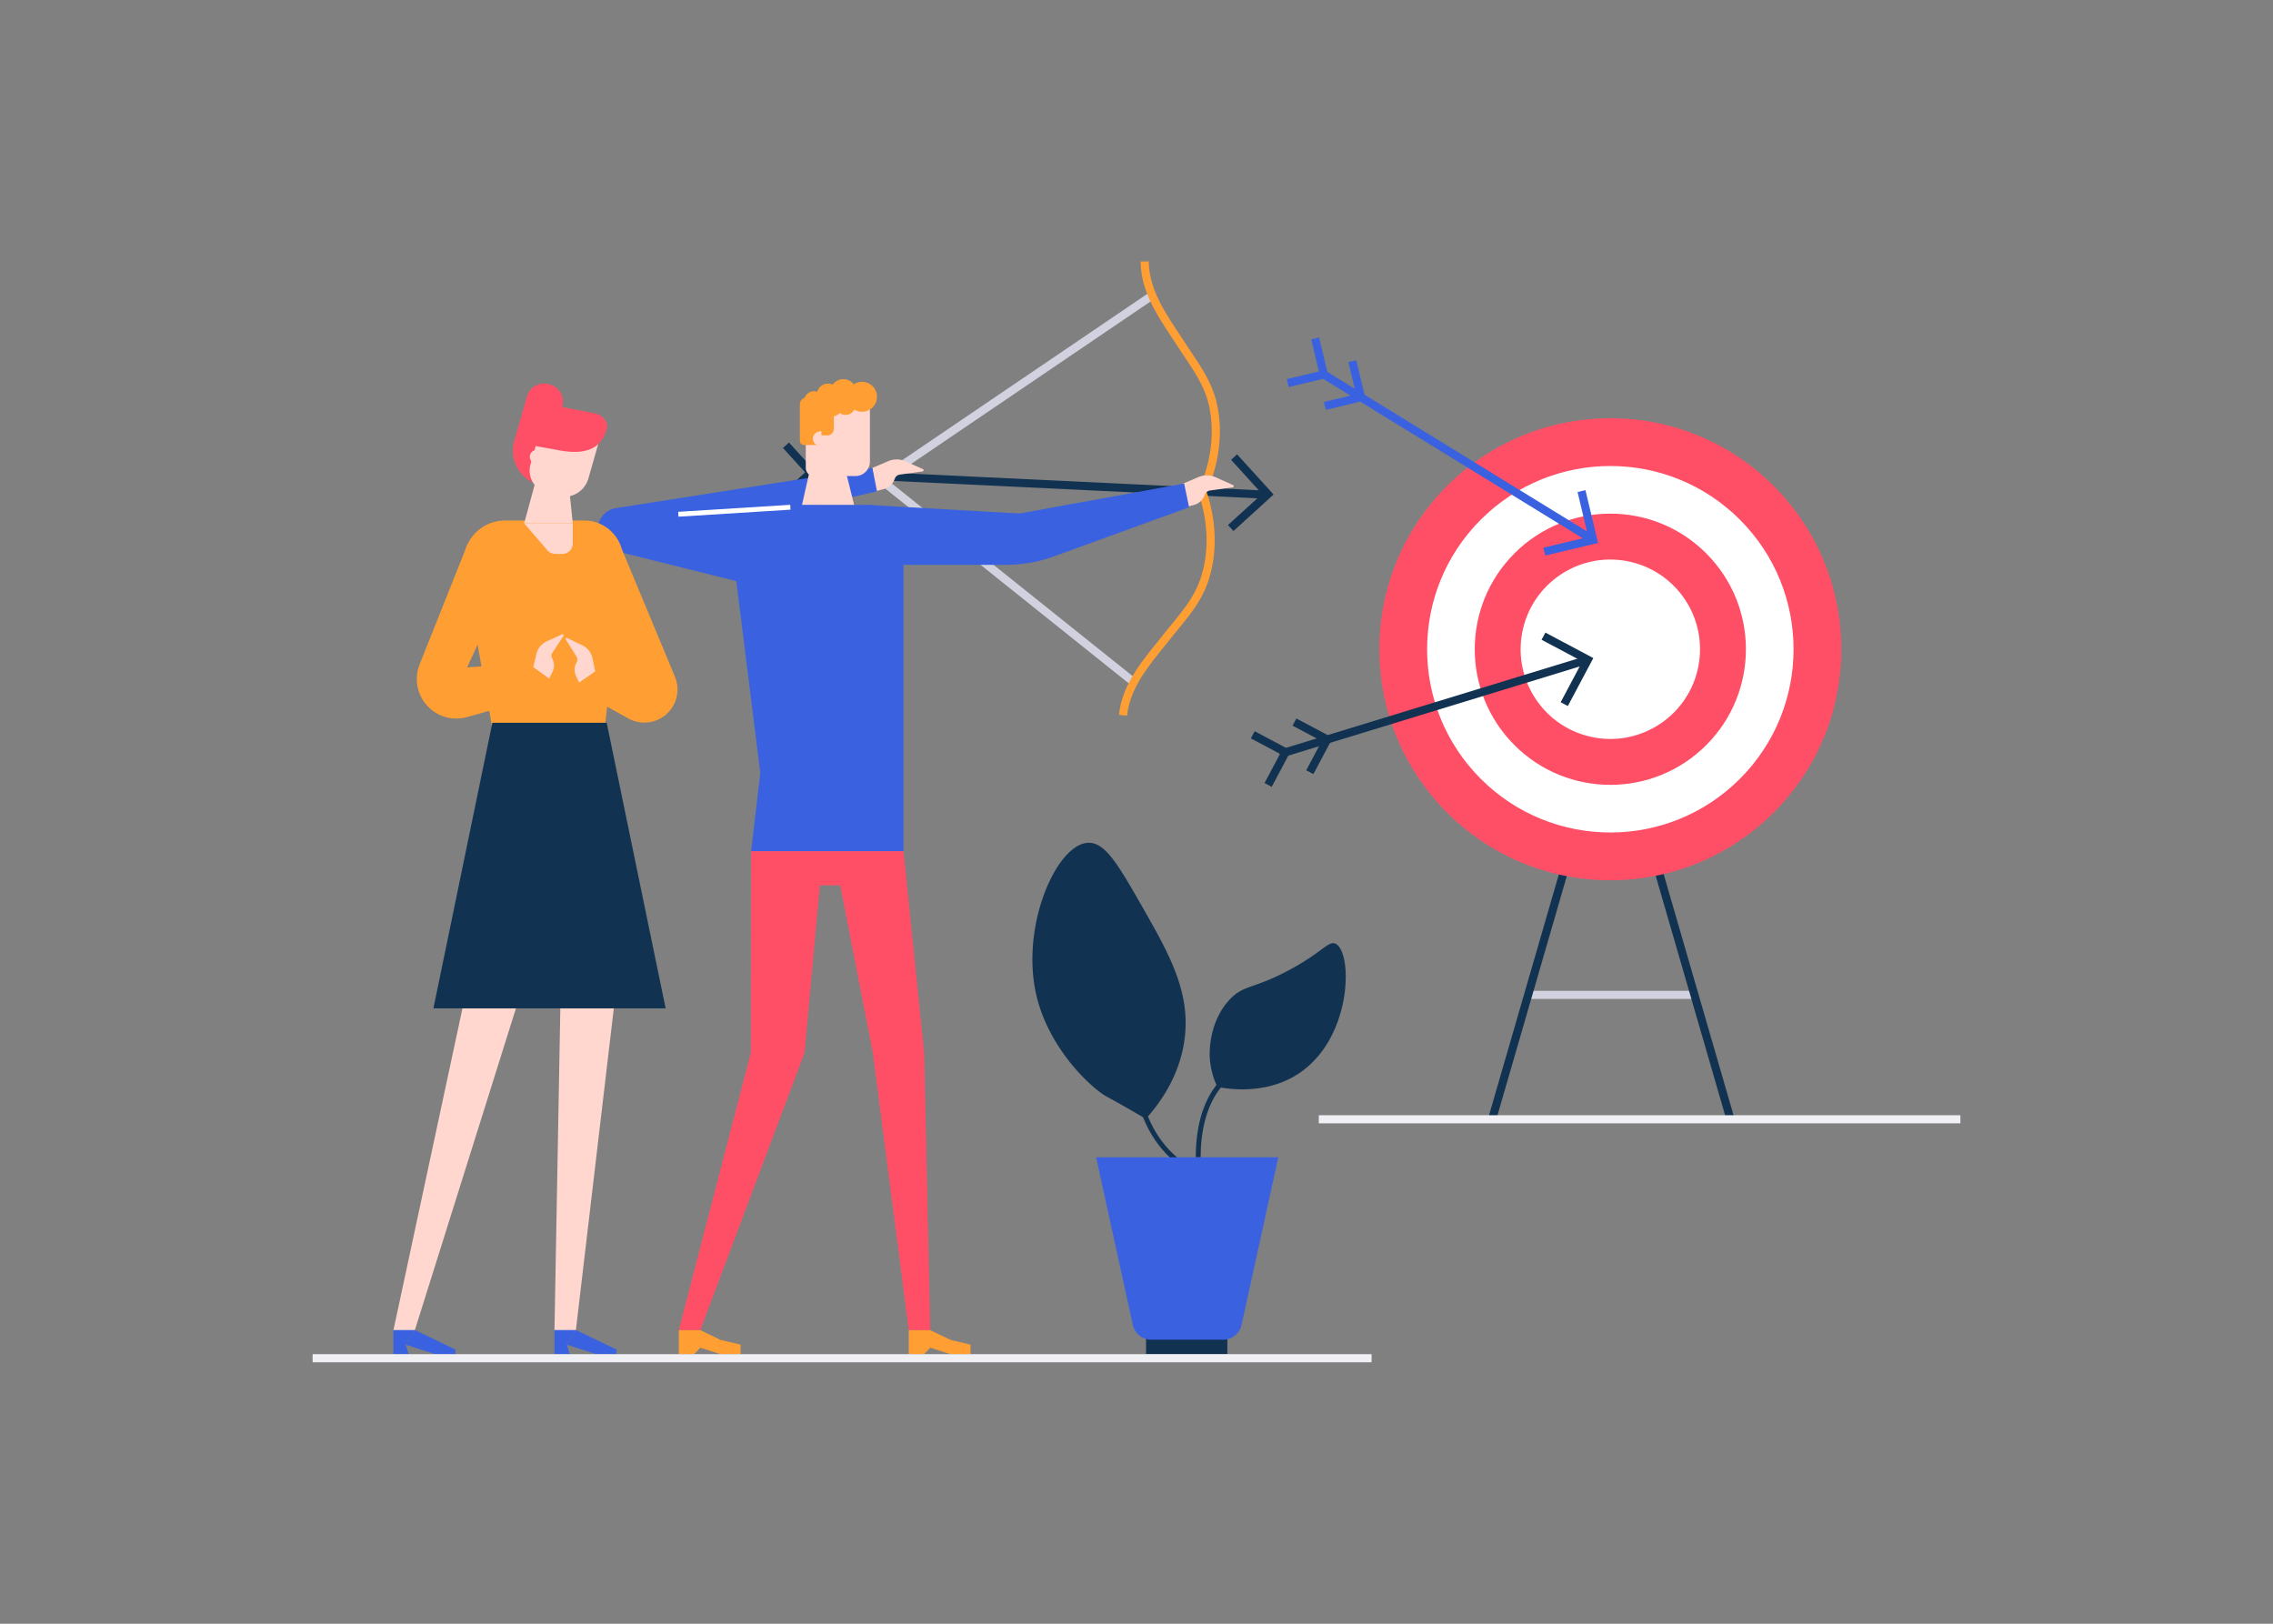 <svg xmlns="http://www.w3.org/2000/svg" viewBox="0 0 1400 1000" id="goal-achievement">
  <rect x="0" y="0" width="1400" height="1000" fill="#808080" stroke="none"/>
  <g id="Illustration">
    <path d="M941.897 610.208h100.951v5H941.897z" style="fill:#d1d1df"></path>
    <path d="M853.45 597.23h183.07v5H853.45z" style="fill:#113251" transform="rotate(-73.835 944.985 599.73)"></path>
    <path d="M1037.39 508.195h5v183.07h-5z" style="fill:#113251" transform="rotate(-16.166 1039.89 599.73)"></path>
    <circle cx="991.846" cy="399.849" r="142.269" style="fill:#ff4f67"></circle>
    <circle cx="991.846" cy="399.849" r="112.857" style="fill:#fff" transform="rotate(-45 991.846 399.849)"></circle>
    <circle cx="991.846" cy="399.849" r="83.514" style="fill:#ff4f67" transform="rotate(-45 991.846 399.849)"></circle>
    <circle cx="991.846" cy="399.849" r="55.241" style="fill:#fff" transform="rotate(-76.717 991.845 399.849)"></circle>
    <path d="M783.987 433.274h195.347v5H783.987z" style="fill:#113251" transform="rotate(-17.013 881.66 435.774)"></path>
    <path d="m965.676 434.808-4.414-2.348 13.349-25.11-25.11-13.349 2.347-4.415 29.525 15.696-15.697 29.526zM808.952 476.74l-4.414-2.348 9.545-17.952-17.955-9.545 2.348-4.415 22.368 11.892-11.892 22.368zM783.274 484.592l-4.414-2.347 9.544-17.953-17.953-9.545 2.347-4.415 22.368 11.892-11.892 22.368z" style="fill:#113251"></path>
    <path d="M892.943 182.142h5v195.347h-5z" style="fill:#3a61df" transform="rotate(-58.437 895.447 279.817)"></path>
    <path d="m951.765 342.165-1.162-4.863 27.66-6.609-6.608-27.66 4.863-1.162 7.771 32.523-32.524 7.771zM816.616 252.413l-1.162-4.863 19.776-4.724-4.725-19.776 4.864-1.162 5.886 24.639-24.639 5.886zM793.737 238.358l-1.162-4.863 19.775-4.725-4.724-19.776 4.863-1.161 5.887 24.639-24.639 5.886z" style="fill:#3a61df"></path>
    <path d="M636.244 156.956h5v281.931h-5z" style="fill:#113251" transform="rotate(-87.267 638.744 297.922)"></path>
    <path d="m759.693 327.053-3.363-3.701 21.046-19.127-19.127-21.045 3.699-3.362 22.49 24.745-24.745 22.49zM500.364 309.248l-3.363-3.7 15.046-13.675-13.674-15.047 3.699-3.362 17.038 18.746-18.746 17.038z" style="fill:#113251"></path>
    <path d="m484.242 308.306-3.364-3.7 15.047-13.675-13.676-15.047 3.7-3.363 17.039 18.746-18.746 17.039z" style="fill:#113251"></path>
    <path d="M696.766 422.096 538.204 295.26l170.093-115.396 2.807 4.138-164.482 111.589 153.267 122.6-3.123 3.905z" style="fill:#d1d1df"></path>
    <path d="m694.21 440.777-4.973-.517c1.855-17.838 12.846-31.471 23.474-44.655 1.37-1.7 2.737-3.395 4.078-5.093 1.64-2.074 3.31-4.112 4.925-6.082 7.075-8.626 13.756-16.773 17.504-27.475 5.61-16.024 5.202-35.467-1.122-53.344l-.34-.962.431-.926c7.996-17.192 10.255-36.508 6.197-52.993-2.709-11.009-8.583-19.754-14.801-29.013a430.598 430.598 0 0 1-4.328-6.53 651.695 651.695 0 0 0-3.57-5.452c-9.326-14.138-18.97-28.757-19.118-46.693l5-.042c.136 16.458 9.365 30.45 18.29 43.982a682.781 682.781 0 0 1 3.6 5.494 416.17 416.17 0 0 0 4.277 6.453c6.472 9.637 12.585 18.739 15.506 30.605 4.252 17.275 2.027 37.398-6.095 55.372 6.373 18.667 6.67 38.91.792 55.7-4.04 11.538-10.994 20.017-18.356 28.995a420.685 420.685 0 0 0-4.869 6.011 667.276 667.276 0 0 1-4.109 5.131c-10.172 12.618-20.69 25.666-22.393 42.034Z" style="fill:#ff9f33"></path>
    <path d="m537.307 288.174 9.765-4.157a13.354 13.354 0 0 1 10.702.106l10.64 4.78a.752.752 0 0 1-.203 1.43l-13.959 1.943a3.901 3.901 0 0 0-3.148 2.588 9.906 9.906 0 0 1-6.8 6.33l-5.164 1.383Z" style="fill:#ffd7cf"></path>
    <path d="m380.24 312.789 157.067-24.615 2.87 14.403-87.815 20.257 30.538 1.62-22.104 35.254-82.5-20.593a13.394 13.394 0 0 1 1.944-26.326Z" style="fill:#3a61df"></path>
    <path d="M502.14 274.776h14.939l9.054 36.413h-32.215l8.222-36.413z" style="fill:#ffd7cf"></path>
    <path d="m462.64 524.215-.204 124.115-44.341 170.858h13.26l63.334-168.604a17.868 17.868 0 0 0 1.066-4.656l9.199-100.676h12.548l20.09 103.077 22.126 170.86h13.26l-3.764-170.86-12.735-124.114Z" style="fill:#ff4f67"></path>
    <path d="M456.139 833.979h-12.393l-12.392-3.997v-10.794l12.392 5.997 12.393 2.923v5.871zM427.498 833.979h-9.397v-14.791h13.253v10.794l-3.856 3.997zM597.762 833.979H585.37l-12.393-3.997v-10.794l12.393 5.997 12.392 2.923v5.871zM569.122 833.979h-9.398v-14.791h13.253v10.794l-3.855 3.997z" style="fill:#ff9f33"></path>
    <path d="m728.313 297.987 9.765-4.157a13.354 13.354 0 0 1 10.702.106l10.64 4.78a.752.752 0 0 1-.204 1.43l-13.958 1.943a3.901 3.901 0 0 0-3.149 2.588 9.906 9.906 0 0 1-6.799 6.33l-5.164 1.383Z" style="fill:#ffd7cf"></path>
    <path d="m462.64 524.215 5.645-48.084-17.81-142.463c-1.515-12.114 8.84-22.734 22.166-22.734h61.528c12.322 0 22.31 9.14 22.31 20.414v192.867Z" style="fill:#3a61df"></path>
    <path d="M506.4 242.425h19.303a10.094 10.094 0 0 1 10.094 10.093v31.74a8.93 8.93 0 0 1-8.93 8.93h-25.562a4.999 4.999 0 0 1-4.999-5v-35.67a10.094 10.094 0 0 1 10.094-10.093Z" style="fill:#ffd7cf"></path>
    <path d="M506.262 274.073h-11.026a2.585 2.585 0 0 1-2.585-2.584v-22.39a4.38 4.38 0 0 1 4.38-4.379h9.23Z" style="fill:#ff9f33"></path>
    <ellipse cx="505.704" cy="270.174" rx="5.029" ry="4.602" style="fill:#ffd7cf"></ellipse>
    <path d="M495.358 246.935a5.997 5.997 0 1 0 5.998-5.998 5.997 5.997 0 0 0-5.998 5.998Z" style="fill:#ff9f33"></path>
    <circle cx="519.44" cy="241.514" r="8.027" style="fill:#ff9f33"></circle>
    <path d="M514.87 249.541a5.997 5.997 0 1 0 5.996-5.997 5.997 5.997 0 0 0-5.997 5.997Z" style="fill:#ff9f33"></path>
    <circle cx="530.95" cy="244.375" r="9.227" style="fill:#ff9f33" transform="rotate(-13.283 530.95 244.375)"></circle>
    <circle cx="510.026" cy="243.06" r="6.851" style="fill:#ff9f33"></circle>
    <path d="M506.707 250.373a5.997 5.997 0 1 0 5.997-5.998 5.997 5.997 0 0 0-5.997 5.998Z" style="fill:#ff9f33"></path>
    <path d="M509.867 249.772h3.714v18.36h-7.658v-14.416a3.945 3.945 0 0 1 3.944-3.944Z" style="fill:#ff9f33" transform="rotate(180 509.752 258.952)"></path>
    <path d="m732.383 312.405-3.018-14.61-101.448 18.448-93.748-5.31-6.017 36.94h91.19a87.763 87.763 0 0 0 29.979-5.28Z" style="fill:#3a61df"></path>
    <path d="M417.729 313.049h69.135v3h-69.135z" style="fill:#fff" transform="rotate(-3.583 452.297 314.55)"></path>
    <path d="M729.848 720.194c-36.785-24.192-31.647-70.885-31.59-71.354l2.978.356c-.054.45-4.951 45.334 30.26 68.492ZM739.512 712.743h-3c0-37.847 17.865-49.728 18.624-50.215l1.62 2.526-.81-1.263.813 1.26c-.173.113-17.247 11.628-17.247 47.692Z" style="fill:#113251"></path>
    <path d="M638.095 611.906c7.729 34.975 35.852 59.699 44.311 63.87 1.287.635 10.777 5.923 23.335 13.248 17.232-18.993 21.864-37.01 23.4-45.97 5.24-30.563-8.57-54.76-25.518-84.45-14.672-25.704-22.846-40.025-33.471-39.55-19.365.865-41.388 50.631-32.057 92.852ZM757.095 615.9c-12.855 14.045-12.09 33.123-11.98 35.14a49.248 49.248 0 0 0 4.69 18.335c6.518 1.289 31.374 5.42 52.014-9.55 31.281-22.687 31.247-73.56 20.804-78.6-4.395-2.121-7.943 5.171-28.79 16.305-22.281 11.9-27.942 8.758-36.738 18.37Z" style="fill:#113251"></path>
    <path d="M705.882 816.651h50.064v17.235h-50.064z" style="fill:#113251" transform="rotate(180 730.914 825.268)"></path>
    <path d="M675.12 712.743h112.219l-22.636 103.24a11.556 11.556 0 0 1-11.288 9.08h-44.372a11.556 11.556 0 0 1-11.288-9.08Z" style="fill:#3a61df"></path>
    <path d="M318.732 235.581h.873a21.768 21.768 0 0 1 21.768 21.768v28.594a10.884 10.884 0 0 1-10.884 10.884h-.873a10.884 10.884 0 0 1-10.884-10.884V235.58Z" style="fill:#ff4f67" transform="rotate(-164.155 330.052 266.204)"></path>
    <path d="M317.787 620.989H284.85l-42.555 198.38h13.168l62.324-198.38zM345.12 620.989l-3.609 198.38h13.168l23.378-198.38H345.12z" style="fill:#ffd7cf"></path>
    <path d="M280.448 833.979h-12.43l-18.096-5.851 5.666-8.984 24.86 11.958v2.877z" style="fill:#3a61df"></path>
    <path d="M251.721 833.979h-9.426v-14.835h13.293l-5.666 8.984 1.799 5.851zM379.664 833.979h-12.43l-18.096-5.851 5.666-8.984 24.86 11.958v2.877z" style="fill:#3a61df"></path>
    <path d="M350.937 833.979h-9.426v-14.835h13.293l-5.666 8.984 1.799 5.851z" style="fill:#3a61df"></path>
    <path d="m368.64 483.415-59.375-.568-23.516-133.794a25.475 25.475 0 0 1 25.297-28.481h48.845a23.931 23.931 0 0 1 23.877 25.535Z" style="fill:#ff9f33"></path>
    <path d="M303.266 445.11h70.407l36.303 175.879H266.963l36.303-175.879z" style="fill:#113251"></path>
    <path d="M327.956 263.087h36.696v26.738a15.605 15.605 0 0 1-15.604 15.604h-6.85a14.242 14.242 0 0 1-14.242-14.241v-28.1Z" style="fill:#ffd7cf" transform="rotate(15.886 346.304 284.258)"></path>
    <path d="M334.695 281.001a4.197 4.197 0 1 1-4.527-3.84 4.197 4.197 0 0 1 4.527 3.84ZM348.979 285.453l-17.171 3.924-8.96 32.937h29.945l-3.814-36.861z" style="fill:#ffd7cf"></path>
    <path d="m327.463 274.266 18.681 3.37c16.318 2.624 24.615-2.479 27.604-13.47 1.068-3.93-2.114-8.219-7.109-9.577l-16.23-3.1c-8.615-2.342-17.094 1.256-18.938 8.037Z" style="fill:#ff4f67"></path>
    <path d="M342.097 341.162h4.174a6.522 6.522 0 0 0 6.522-6.522v-12.327h-29.945l14.31 16.588a6.522 6.522 0 0 0 4.939 2.261Z" style="fill:#ffd7cf"></path>
    <path d="M396.875 445.009a20.392 20.392 0 0 0 18.78-28.36l-32.703-78.553-32.73 5.853L374.4 400.9 359.759 427.4l27.264 15.064a20.344 20.344 0 0 0 9.852 2.544ZM280.985 442.527a24.555 24.555 0 0 0 6.599-.908l53.575-14.956-6.464-18.758-47.005 3.09 29.684-63.96-29.615-11.328-29.317 73.495a24.351 24.351 0 0 0 22.543 33.325Z" style="fill:#ff9f33"></path>
    <path d="m366.625 413.472-1.913-8.952a11.736 11.736 0 0 0-6.119-7.145l-9.23-4.46a.66.66 0 0 0-.848.945l6.58 10.494a3.429 3.429 0 0 1 .038 3.582 8.706 8.706 0 0 0-.419 8.153l1.988 4.258ZM328.472 410.799l2.131-8.902a11.736 11.736 0 0 1 6.292-6.993l9.337-4.234a.66.66 0 0 1 .823.966l-6.834 10.33a3.429 3.429 0 0 0-.125 3.58 8.707 8.707 0 0 1 .219 8.161l-2.091 4.208Z" style="fill:#ffd7cf"></path>
    <path d="M192.542 833.979h652.25v5h-652.25zM812.274 686.827h395.184v5H812.274z" style="fill:#efeff4"></path>
  </g>
</svg>
